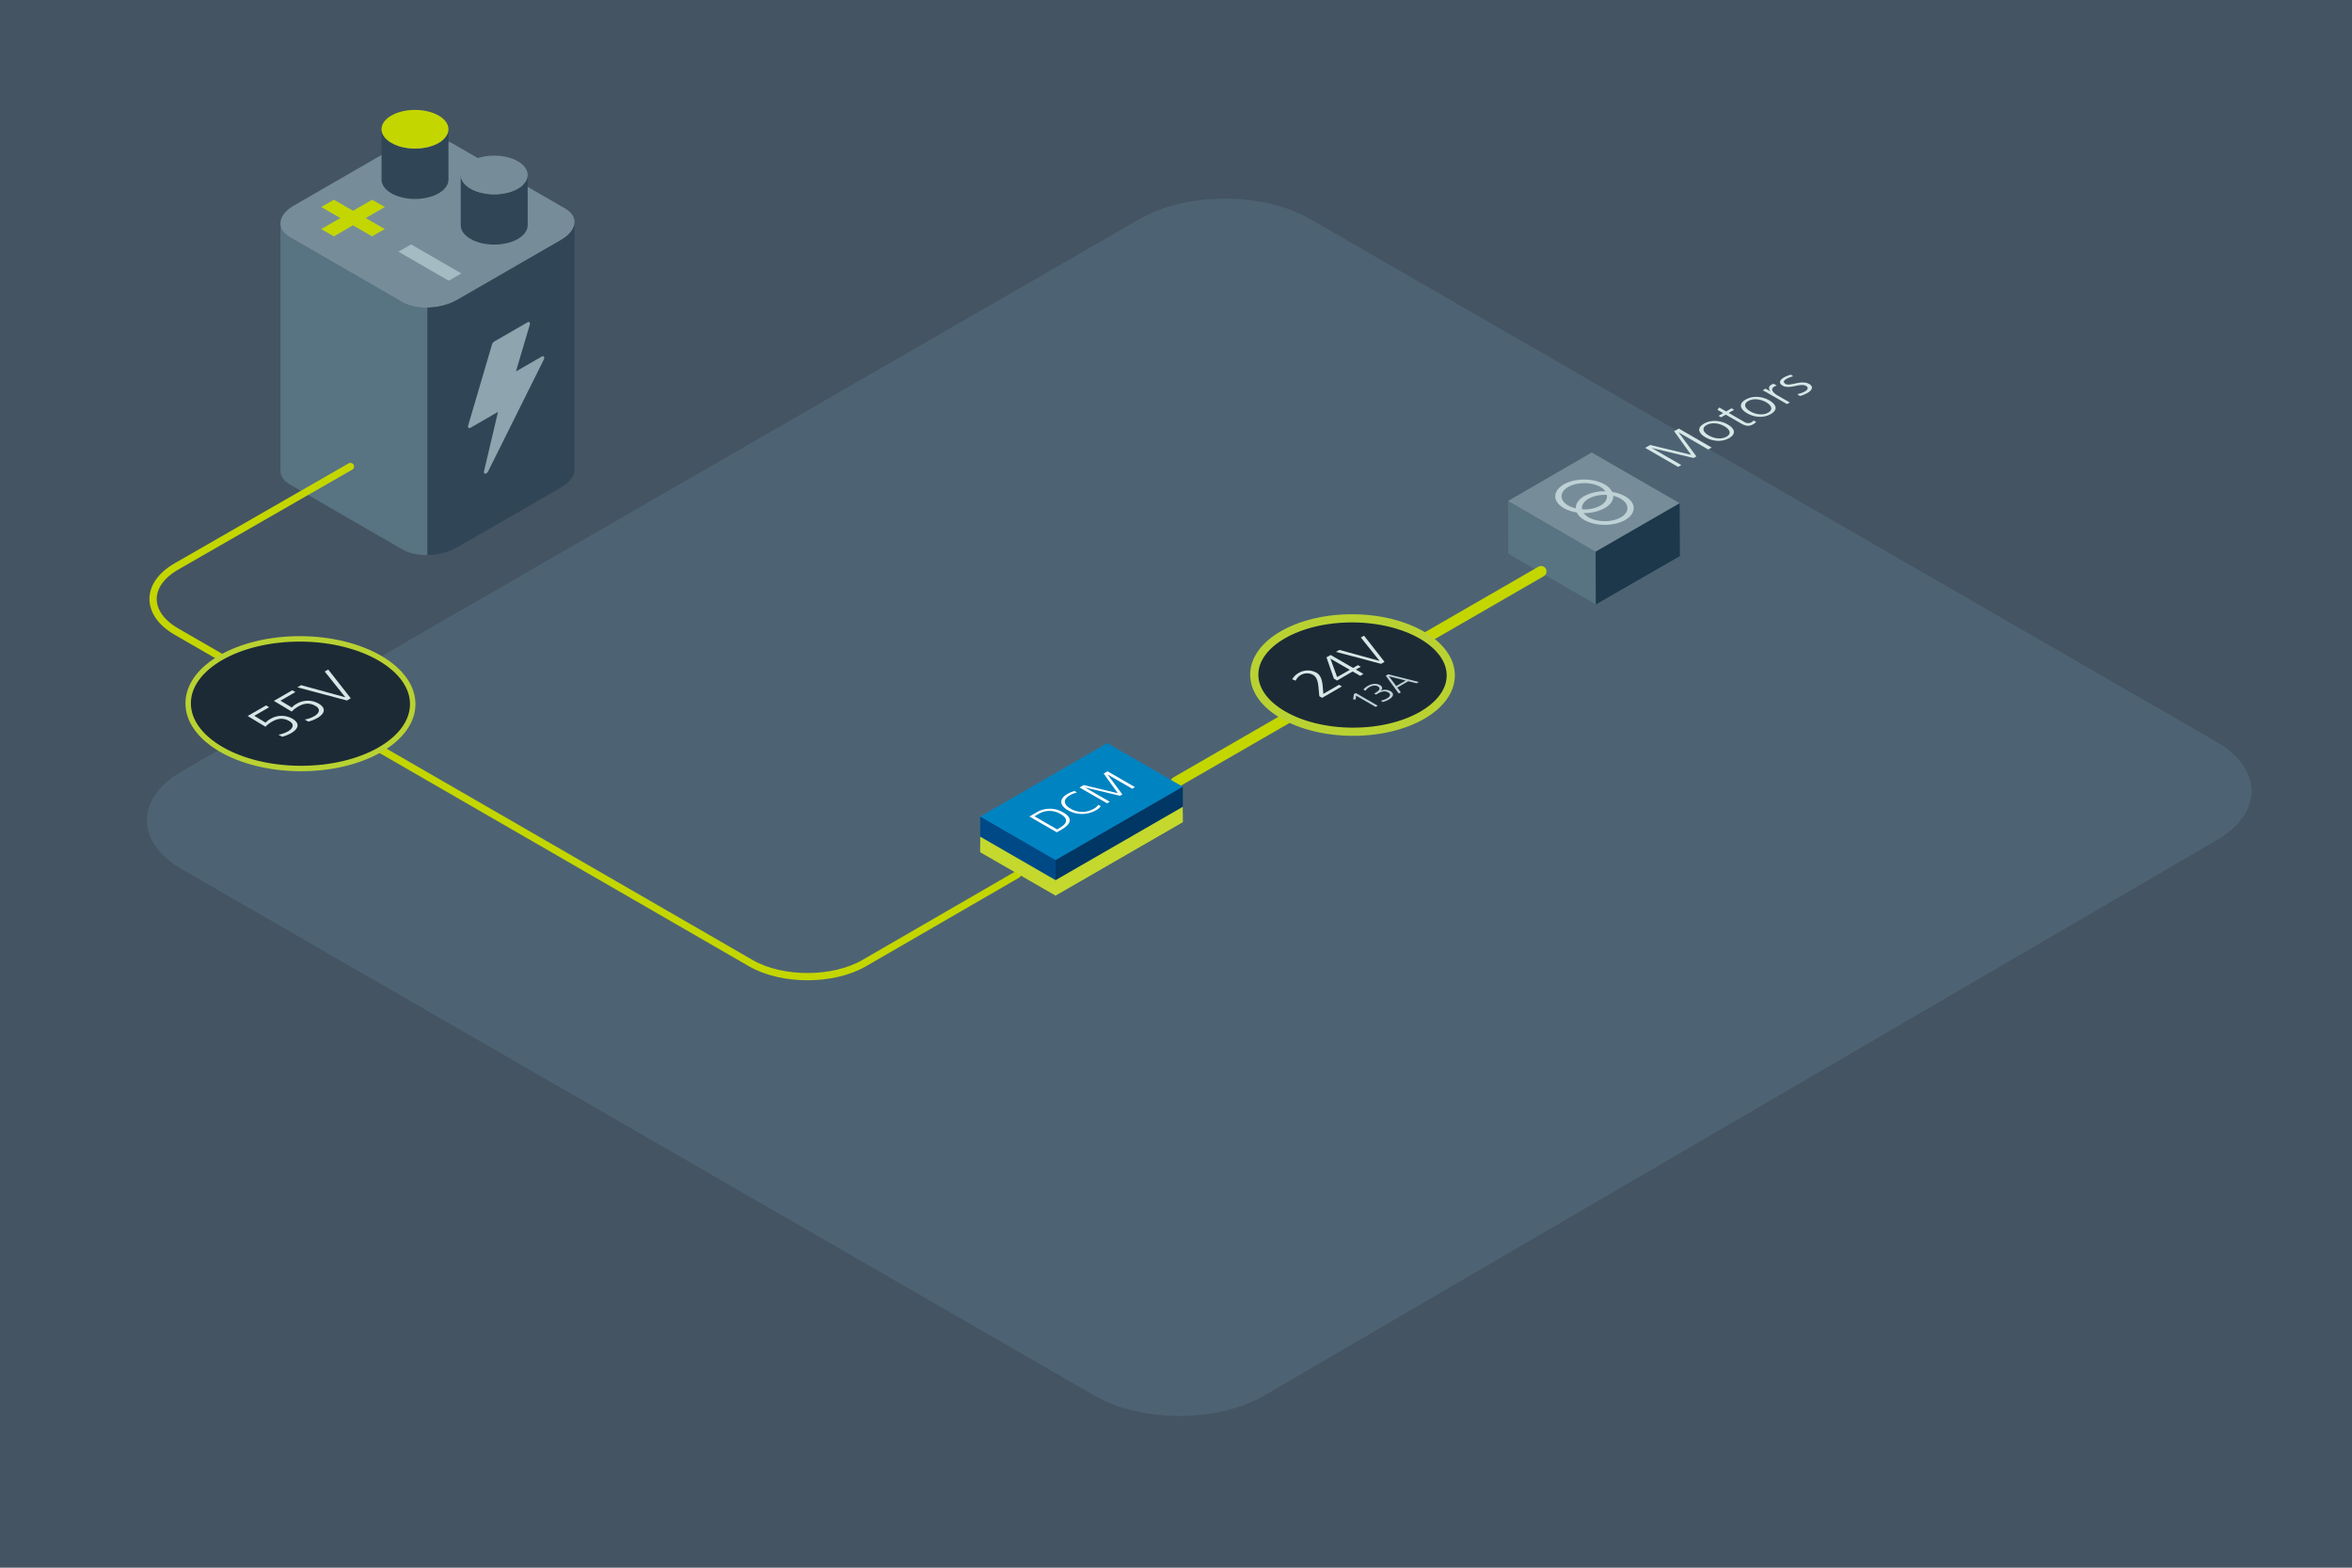 <svg xmlns="http://www.w3.org/2000/svg" viewBox="0 0 1296 864"><defs><style>.cls-1{fill:#445463;}.cls-2{fill:#4d6373;}.cls-3{fill:#587382;}.cls-4{fill:#768d99;}.cls-5{fill:#1d384b;}.cls-6{fill:#d6e7e7;}.cls-7{fill:#bed1d5;}.cls-11,.cls-18,.cls-8{fill:none;}.cls-9{fill:#304657;}.cls-10{fill:#8ea4ae;}.cls-11,.cls-18{stroke:#c4d600;stroke-miterlimit:10;}.cls-11,.cls-18,.cls-20,.cls-21{stroke-linecap:round;}.cls-11{stroke-width:6px;}.cls-12{fill:#0083c1;}.cls-13{fill:#003764;}.cls-14{fill:#004987;}.cls-15{fill:#c4d82e;}.cls-16{fill:#c4d600;}.cls-17{fill:#a5bbc3;}.cls-18{stroke-width:4px;}.cls-19{fill:#fff;}.cls-20,.cls-21{fill:#1c2a36;stroke:#b9d232;stroke-linejoin:round;}.cls-20{stroke-width:3px;}.cls-21{stroke-width:4.5px;}</style></defs><g id="Layer_1" data-name="Layer 1"><rect class="cls-1" width="1296" height="864"/><path class="cls-2" d="M696.73,769.07c-25.66,15-67.7,15.06-93.42.22L100.23,479.05c-25.73-14.84-25.73-39.12,0-54L628.14,120.61c25.72-14.84,67.82-14.84,93.55,0l499.64,288.25c25.72,14.84,25.78,39.23.13,54.19Z"/><polygon class="cls-3" points="831.04 305.17 879.34 333.13 879.21 304.09 830.97 276.09 831.04 305.17"/><polygon class="cls-4" points="877.09 249.39 830.97 276.09 879.21 304.09 925.54 277.36 877.09 249.39"/><polygon class="cls-5" points="925.67 306.46 879.34 333.13 879.21 304.09 925.54 277.36 925.67 306.46"/><path class="cls-6" d="M941.3,247.74,925,238.31l-.05,0,9.78,13.22-1.52.88-23.11-5.53,0,0,16.34,9.43-1.78,1-18.13-10.47,2.76-1.59,22.54,5.41-9.35-13,2.56-1.48,18.13,10.47Z"/><path class="cls-6" d="M939.71,241c-3.9-2.25-4.82-5.23-.79-7.55s9.24-1.77,13.08.46,4.93,5.16.79,7.55S943.51,243.2,939.71,241Zm10.51-6.07c-3.06-1.77-7.06-2.31-9.92-.66-2.61,1.51-2.13,3.78,1.19,5.7,3.15,1.82,7.11,2.29,9.9.68S953.34,236.74,950.22,234.94Z"/><path class="cls-6" d="M967.69,232.45a5.94,5.94,0,0,1-1.62,1.36c-2.41,1.38-4.32,1-6.92-.54l-8.24-4.75L948.33,230l-1.4-.82,2.58-1.49-3.2-1.84,1.06-1.27,3.76,2.18,3-1.73,1.4.81-3,1.73,8.57,4.94a3.79,3.79,0,0,0,3.94.25,3.71,3.71,0,0,0,1.19-1Z"/><path class="cls-6" d="M962.67,227.76c-3.9-2.25-4.82-5.23-.8-7.56s9.24-1.76,13.09.46,4.92,5.17.79,7.55S966.46,230,962.67,227.76Zm10.51-6.07c-3.07-1.77-7.06-2.31-9.93-.66-2.61,1.51-2.13,3.78,1.2,5.7,3.14,1.81,7.11,2.29,9.9.68S976.29,223.49,973.18,221.69Z"/><path class="cls-6" d="M984.65,222.71l-11.4-6.58c-.34-.2-1.17-.65-2-1l1.63-.94,2.54,1.47.06,0c-1.1-1.49-.9-2.78.52-3.6a8.36,8.36,0,0,1,1.29-.57l1.72,1a7.44,7.44,0,0,0-1.32.58c-2.51,1.45-.66,3.44,2,5l6.52,3.76Z"/><path class="cls-6" d="M990.32,217.22a14,14,0,0,0,4.24-1.49c1.73-1,2-2.25.58-3.06s-3.57-.46-6.08.09c-3.7.82-5.44.56-6.74-.19-2.57-1.48-1.57-3.26.68-4.56a16.92,16.92,0,0,1,3.85-1.53l1.27.91a13.53,13.53,0,0,0-3.57,1.34c-2,1.13-2.06,2.06-.6,2.9.75.44,1.79.5,5.28-.29,4.42-1,6.37-.47,7.69.3,2.68,1.55,1.37,3.56-.85,4.84a16.49,16.49,0,0,1-4.29,1.76Z"/><path class="cls-7" d="M884.23,267c-6.26-3.61-16.37-3.63-22.59,0s-6.19,9.43.07,13.05a20.92,20.92,0,0,0,7.12,2.38,9.79,9.79,0,0,0,4.13,4.11c6.26,3.61,16.37,3.63,22.59,0s6.19-9.43-.07-13a20.65,20.65,0,0,0-7.12-2.39A9.85,9.85,0,0,0,884.23,267Zm-20.1,11.61c-4.9-2.83-4.93-7.43,0-10.24s12.83-2.8,17.73,0a8.43,8.43,0,0,1,2.75,2.39,23.07,23.07,0,0,0-11.67,2.67c-3.21,1.85-4.74,4.3-4.62,6.74A15.63,15.63,0,0,1,864.13,278.58Zm21.31-5.81c.37,2.09-.82,4.25-3.57,5.84a18.6,18.6,0,0,1-10.11,2.06c-.38-2.09.81-4.25,3.57-5.84A18.66,18.66,0,0,1,885.44,272.77Zm7.62,2.1c4.9,2.83,4.93,7.42.06,10.23s-12.83,2.8-17.74,0a8.53,8.53,0,0,1-2.75-2.38A23.25,23.25,0,0,0,884.3,280c3.21-1.86,4.74-4.31,4.63-6.74A15,15,0,0,1,893.06,274.87Z"/><path class="cls-8" d="M221.91,302.92,159.69,267c-7.66-4.43-6.69-12.22,2.16-17.33l57.35-33.11c8.84-5.1,22.34-5.66,30-1.24l62.22,35.92c7.66,4.42,6.69,12.22-2.15,17.33l-57.35,33.11C243.08,306.78,229.57,307.34,221.91,302.92Z"/><path class="cls-3" d="M221.91,166.5l-62.22-35.92c-3.58-2.07-5.27-4.87-5.16-7.79h0V259.12h0c-.15,2.95,1.54,5.79,5.15,7.88l62.22,35.92c3.62,2.09,8.53,3.06,13.65,3V169.48C230.44,169.57,225.53,168.59,221.91,166.5Z"/><path class="cls-4" d="M221.91,166.59l-62.22-35.92c-7.66-4.43-6.69-12.22,2.16-17.33L219.2,80.23c8.84-5.1,22.34-5.66,30-1.24l62.22,35.92c7.66,4.42,6.69,12.22-2.15,17.33l-57.35,33.11C243.08,170.45,229.57,171,221.91,166.59Z"/><path class="cls-9" d="M316.58,122.7c-.17,3.31-2.64,6.75-7.31,9.45l-57.35,33.11a34.74,34.74,0,0,1-16.36,4.22V305.9a34.86,34.86,0,0,0,16.36-4.22l57.35-33.11c4.67-2.7,7.14-6.15,7.31-9.45h0V122.7Z"/><path class="cls-10" d="M298.56,196.49l-14.25,8.22L291.9,179c.35-1.19-.28-1.91-1.21-1.37l-18.38,10.61a2.87,2.87,0,0,0-1.21,1.64L258,234.42c-.35,1.19.28,1.9,1.21,1.36L274.41,227l-7.69,32.66c-.43,1.83,1.37,1.89,2.28.07l30.58-61.43C300.27,197,299.66,195.85,298.56,196.49Z"/><line class="cls-11" x1="647.95" y1="431.12" x2="849.18" y2="314.94"/><polygon class="cls-12" points="540.13 450.12 581.64 474.08 651.71 433.67 610.12 409.67 540.13 450.12"/><polygon class="cls-13" points="651.71 448.57 651.71 433.67 581.64 474.08 581.64 489.01 651.71 448.57"/><polygon class="cls-14" points="540.13 465.1 540.13 450.12 581.64 474.08 581.64 489.01 540.13 465.1"/><polygon class="cls-15" points="651.71 453.07 651.71 444.67 581.64 485.08 581.64 493.51 651.71 453.07"/><polygon class="cls-15" points="540.13 469.6 540.13 461.12 581.64 485.08 581.64 493.51 540.13 469.6"/><path class="cls-9" d="M272.32,107.07c-10.19,0-18.45-4.77-18.45-10.65v27.73c0,5.88,8.26,10.65,18.45,10.65s18.44-4.77,18.44-10.65V96.42C290.76,102.3,282.51,107.07,272.32,107.07Z"/><path class="cls-4" d="M272.32,107.07c-10.19,0-18.45-4.77-18.45-10.65s8.26-10.65,18.45-10.65,18.44,4.77,18.44,10.65S282.51,107.07,272.32,107.07Z"/><path class="cls-9" d="M228.67,81.87c-10.19,0-18.44-4.77-18.44-10.65V99c0,5.88,8.25,10.65,18.44,10.65s18.45-4.77,18.45-10.65V71.22C247.12,77.1,238.86,81.87,228.67,81.87Z"/><path class="cls-16" d="M228.67,81.87c-10.19,0-18.44-4.77-18.44-10.65s8.25-10.65,18.44-10.65,18.45,4.77,18.45,10.65S238.86,81.87,228.67,81.87Z"/><path class="cls-16" d="M177,126.25l10.54-6.08L177,114.09l7-4,10.53,6.08,10.53-6.08,7,4-10.53,6.08L212,126.25l-7,4-10.53-6.08L184,130.28Z"/><path class="cls-17" d="M219.52,138.7l7-4,27.71,16-7,4Z"/><path class="cls-18" d="M193.1,257.1,97.24,312.17c-17.17,9.86-17.19,26,0,35.93L413.77,530.85c17.15,9.89,45.2,9.88,62.34,0l84.55-48.93"/><polygon class="cls-12" points="540.13 450.12 581.64 474.08 651.71 433.67 610.12 409.67 540.13 450.12"/><polygon class="cls-13" points="651.71 448.57 651.71 433.67 581.64 474.08 581.64 489.01 651.71 448.57"/><polygon class="cls-14" points="540.13 465.1 540.13 450.12 581.64 474.08 581.64 489.01 540.13 465.1"/><polygon class="cls-15" points="651.71 453.07 651.71 444.67 581.64 485.08 581.64 493.51 651.71 453.07"/><polygon class="cls-15" points="540.13 469.6 540.13 461.12 581.64 485.08 581.64 493.51 540.13 469.6"/><path class="cls-19" d="M582.32,458.71,567.22,450l3.76-2.17a14.38,14.38,0,0,1,15,0c4.78,2.76,4.76,6-1,9.34Zm1.42-2.32c4.58-2.64,5-5.22.67-7.73a11.68,11.68,0,0,0-12.24,0L570,449.88l12.51,7.22Z"/><path class="cls-19" d="M606.55,444.27a7.56,7.56,0,0,1-2.79,2.36,15.53,15.53,0,0,1-15.41-.15c-4.61-2.66-4.82-6.21-.22-8.87a15.73,15.73,0,0,1,4-1.66l1.29.85a13.13,13.13,0,0,0-4,1.56c-3.83,2.21-3.38,5.08.4,7.26a12.62,12.62,0,0,0,12.63.26,7,7,0,0,0,2.71-2.31Z"/><path class="cls-19" d="M623.91,434.7l-13.62-7.86,0,0,8.15,11-1.27.73L597.88,434l0,0,13.61,7.86-1.48.86L594.86,434l2.3-1.33,18.78,4.5-7.79-10.85,2.13-1.23,15.11,8.72Z"/><ellipse class="cls-20" cx="165.54" cy="387.81" rx="35.72" ry="61.87" transform="translate(-223.15 551.27) rotate(-89.69)"/><path class="cls-6" d="M153.44,404.91a16.39,16.39,0,0,0,5.26-1.84c2.61-1.51,3.83-3.86.74-5.64-2.74-1.59-5.77-1.89-9.49.26a15,15,0,0,0-3.66,2.83l-9.83-5.9,10.14-5.85,1.71,1-8.2,4.73,6.26,3.78a9.14,9.14,0,0,1,2.55-2,12,12,0,0,1,12.08-.24c4.49,2.59,3.53,5.62-.58,8a20,20,0,0,1-4.95,2Z"/><path class="cls-6" d="M167.9,396.57a16.82,16.82,0,0,0,5.26-1.85c2.61-1.51,3.82-3.86.73-5.64-2.74-1.58-5.76-1.89-9.48.26a14.81,14.81,0,0,0-3.66,2.84l-9.84-5.91,10.14-5.85,1.72,1-8.21,4.74,6.26,3.78a9,9,0,0,1,2.55-2,12,12,0,0,1,12.08-.24c4.49,2.59,3.54,5.61-.58,8a20,20,0,0,1-4.94,2Z"/><path class="cls-6" d="M191.18,386.06l-27.33-7.25,2.07-1.2,24.37,6.69-11.36-14.2,1.93-1.11,12.42,15.86Z"/><ellipse class="cls-21" cx="745.23" cy="372.01" rx="31.25" ry="54.14" transform="translate(369.23 1115.24) rotate(-89.69)"/><path class="cls-6" d="M728.53,384.6l-1.56-.9-.5-5.33c-.32-3.53-1.29-5.49-3-6.45a6.86,6.86,0,0,0-6.51,0,6.65,6.65,0,0,0-3,3.22l-1.95-.77A9.79,9.79,0,0,1,715.4,371a9.9,9.9,0,0,1,10-.26c1.64.94,3,2.81,3.41,7.15l.38,4.52,8.63-5,1.56.9Z"/><path class="cls-6" d="M749.51,372.48l-4.19-2.41-8.59,5L735,374l-4.08-11.71,2.28-1.32,12.39,7.16,2.66-1.53,1.56.89L747.11,369l4.18,2.41Zm-16.34-9.43-.06,0,3.68,10.11,7-4Z"/><path class="cls-6" d="M761,365.86l-24.85-6.59,1.89-1.09,22.15,6.08-10.33-12.91,1.76-1,11.29,14.42Z"/><path class="cls-7" d="M758,389.61l-10.75-6.2-.23,2.11-1.43-.07.43-2.89,1.07-.62,12.09,7Z"/><path class="cls-7" d="M760.87,386.18a11.62,11.62,0,0,0,3.47-1.32c1.6-.92,2.3-2.25.55-3.26-1.52-.88-3.35-.7-5.51.54l-1.17.68-1-.6.47-.27c2.91-1.68,3-2.82,1.5-3.67s-3.39-.3-4.71.46a5.84,5.84,0,0,0-2,1.92l-1.23-.59a8.38,8.38,0,0,1,2.36-2c2.1-1.21,4.76-1.67,6.82-.47,1.44.83,1.53,2,.39,3.11l0,0a5.74,5.74,0,0,1,5.42.25c2.17,1.25,1.59,3.1-.85,4.51a13.64,13.64,0,0,1-3.45,1.43Z"/><path class="cls-7" d="M780.54,376.57,776,375.44l-6.06,3.5,1.95,2.62-1.16.66-7.16-9.82,1.34-.78,16.86,4.23Zm-15.23-3.85,4.05,5.36,5.21-3Z"/></g></svg>